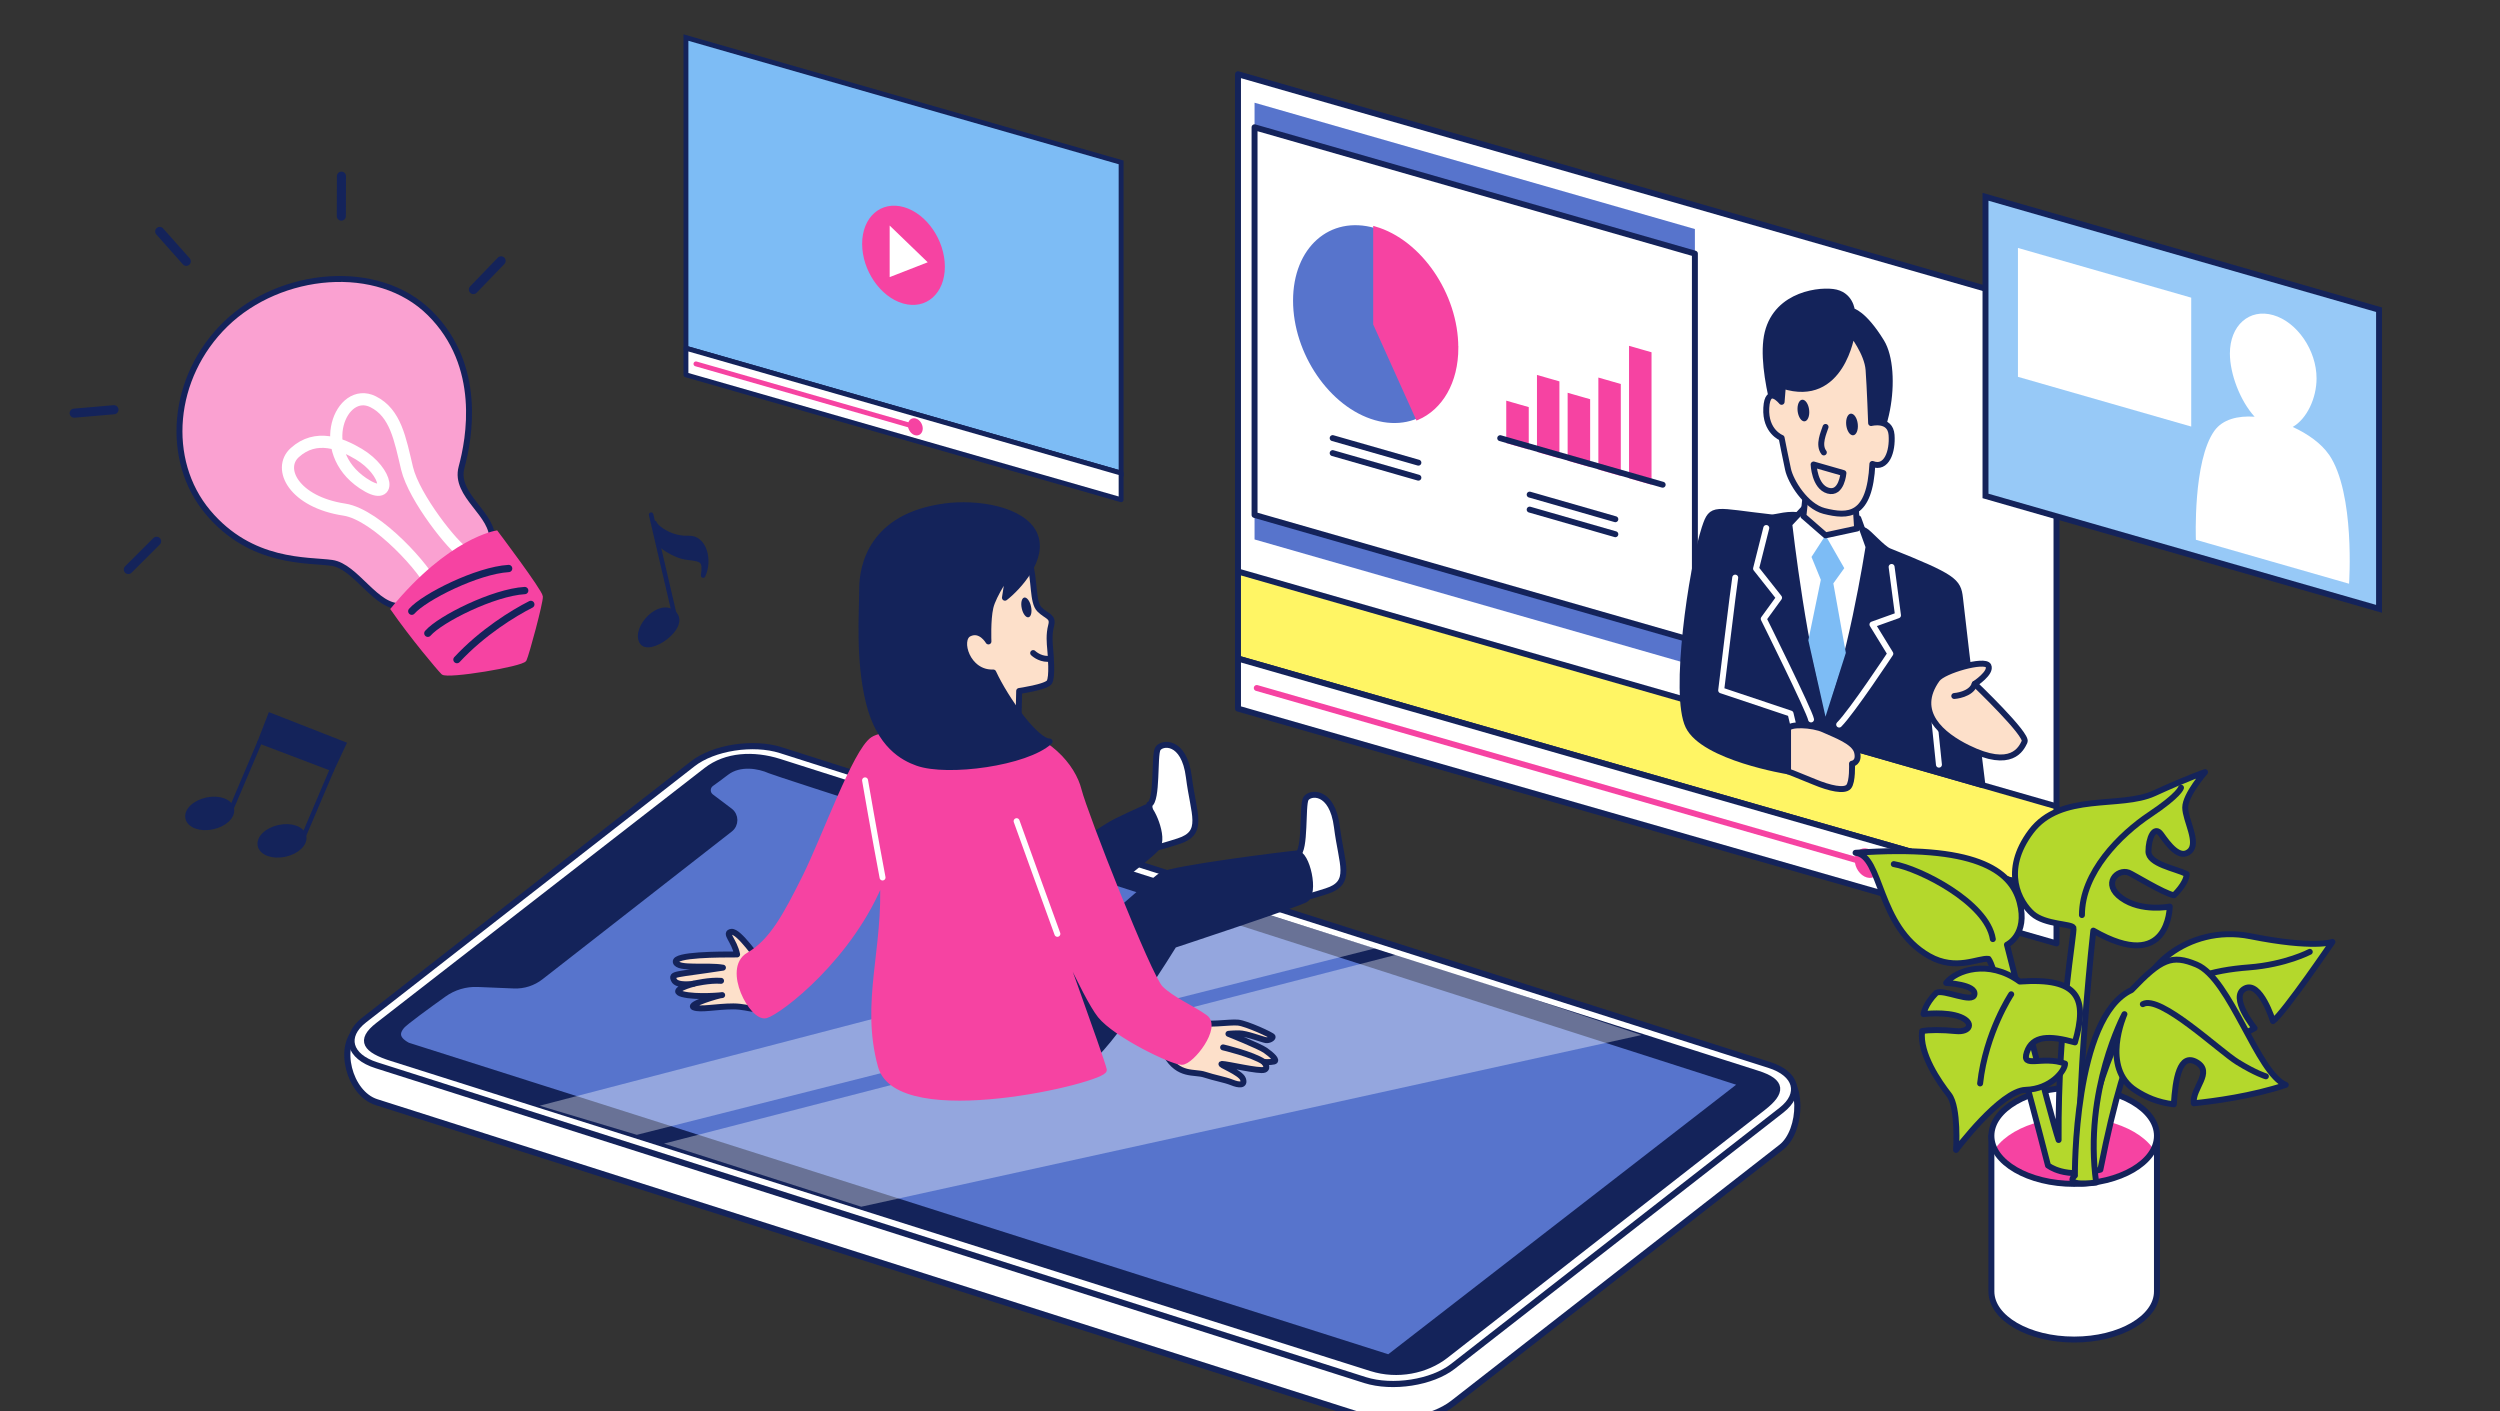 <?xml version="1.0" encoding="UTF-8"?><svg id="a" xmlns="http://www.w3.org/2000/svg" width="450" height="254" xmlns:xlink="http://www.w3.org/1999/xlink" viewBox="0 0 450 254"><rect x="0" y="0" width="450" height="254" fill="#333333" stroke="none"/><defs><style>.d{fill:#faa1d1;}.d,.e,.f,.g,.h{stroke:#f643a2;}.d,.i,.f,.g,.j,.k,.l{stroke-miterlimit:10;}.d,.g{stroke-width:.59px;}.m{fill:#b4d82c;}.m,.n,.o,.p,.q,.r,.s,.e,.t,.u,.v,.w,.x,.h,.y,.z,.aa,.ab{stroke-linecap:round;stroke-linejoin:round;}.m,.n,.o,.p,.q,.r,.t,.u,.v,.w,.i,.x,.j,.k,.l,.y,.aa,.ab{stroke:#14235a;}.m,.o,.q,.r,.s,.e,.u,.w,.x,.j,.k{stroke-width:1.07px;}.n{stroke-width:1.64px;}.n,.p,.s,.ac,.e,.x,.k,.h,.z,.ab{fill:none;}.o{fill:#fde0ca;}.ad{opacity:.36;}.ad,.ae,.r,.y,.aa{fill:#fff;}.p{stroke-width:1.31px;}.q,.af{fill:#5774cc;}.s,.z{stroke:#fff;}.t{stroke-width:1.04px;}.t,.ag,.v,.w,.i{fill:#14235a;}.u{fill:#fff564;}.ah{clip-path:url(#b);}.v,.i,.ab{stroke-width:.82px;}.f{stroke-width:.99px;}.f,.g{fill:#f643a2;}.ai{fill:#211714;}.j{fill:#97c9f7;}.h,.l,.y{stroke-width:.88px;}.l,.aj{fill:#7dbcf5;}.z{stroke-width:2.19px;}.aa{stroke-width:1.11px;}.ak{clip-path:url(#c);}</style><clipPath id="b"><rect class="ac" x="-41.55" y="5.52" width="530.83" height="253.46"/></clipPath><clipPath id="c"><path class="r" d="M388.25,204.44c0,4.78-6.67,8.66-14.9,8.66s-14.9-3.88-14.9-8.66,6.67-8.66,14.9-8.66,14.9,3.88,14.9,8.66Z"/></clipPath></defs><g class="ah"><polygon class="l" points="201.8 85.16 123.47 62.68 123.47 6.76 201.8 29.23 201.8 85.16"/><polygon class="y" points="201.8 89.95 123.47 67.47 123.47 62.68 201.8 85.16 201.8 89.95"/><line class="h" x1="125.27" y1="65.5" x2="164.76" y2="76.83"/><path class="g" d="M165.8,77.13c0,.67-.47,1.09-1.04.92-.57-.17-1.04-.85-1.04-1.52s.47-1.09,1.04-.92c.57.16,1.04.85,1.04,1.52Z"/><path class="g" d="M169.78,48.01c0,4.63-3.2,7.47-7.15,6.33-3.95-1.13-7.15-5.8-7.15-10.44s3.2-7.47,7.15-6.33c3.95,1.13,7.15,5.8,7.15,10.44Z"/><polygon class="ae" points="166.99 47.21 160.14 40.6 160.14 49.88 166.99 47.21"/><polygon class="r" points="370.17 160.82 222.84 118.54 222.84 13.36 370.17 55.63 370.17 160.82"/><polygon class="u" points="370.17 160.82 222.84 118.54 222.84 102.87 370.17 145.15 370.17 160.82"/><polygon class="r" points="370.17 169.82 222.84 127.55 222.84 118.54 370.17 160.82 370.17 169.82"/><line class="e" x1="226.22" y1="123.84" x2="336.12" y2="155.37"/><path class="g" d="M338.07,155.93c0,1.27-.88,2.05-1.96,1.73-1.08-.31-1.96-1.59-1.96-2.86s.88-2.05,1.96-1.74c1.08.31,1.96,1.59,1.96,2.86Z"/><polygon class="af" points="305.08 119.84 225.82 97.1 225.82 18.49 305.08 41.23 305.08 119.84"/><polygon class="r" points="305.08 115.43 225.82 92.69 225.82 22.91 305.08 45.65 305.08 115.43"/><path class="w" d="M306.86,94.98c-2.4,7.38-5.71,30.09-2.95,35.74,2.76,5.66,17.93,8.12,17.93,8.12v-7.56l35,10.04s-2.91-23.46-4.04-33.66c-.34-3.06-1.05-3.76-12.76-8.45-1.19-.47-3.64-3.33-4.37-3.69-1.97-.95-4.51-1.04-11.05-2.63-2.65-.65-4.97.33-5.76.24-10.3-1.14-10.72-2.06-11.99,1.84Z"/><path class="r" d="M322.07,94.34s2.84,24.96,6.52,34.66c4.14-7.46,7.75-30.57,7.75-30.57l-1.84-5.12-9.44-2.17-2.99,3.19Z"/><polygon class="aj" points="328.59 96.36 326.07 100.25 327.75 104.36 325.5 115.25 328.59 129 332.25 117.52 330 105.01 331.97 102.27 328.59 96.36"/><path class="s" d="M317.93,95.04l-1.84,7.31,4.14,5.24-2.76,3.8s8.29,16.7,8.52,18.11"/><path class="s" d="M340.49,102.05l1.15,8.71-4.6,1.65,3.22,5.25s-6.91,10.45-9.21,12.76"/><path class="s" d="M312.34,103.97c-.23,1.28-2.53,20.29-2.53,20.29l12.49,4.18.69,2.9"/><polygon class="o" points="325.3 86.61 324.61 92.9 328.59 96.36 334.28 95.13 333.81 87.71 325.3 86.61"/><path class="w" d="M322.07,82.18s-5.06-13.07-4.14-20.91c.92-7.84,8.75-9.11,11.97-8.72,3.22.38,3.45,3.42,3.45,3.42,0,0,2.07.32,5.3,5.57,3.22,5.25,1.15,20.05-5.06,22.05-6.22,2-11.51-1.41-11.51-1.41Z"/><path class="o" d="M320.92,69.42l-.23,2.91s-2.53-3.16-2.76,1.1c-.23,4.26,2.76,5.39,2.76,5.39.44,2.22.42,2.16,1.15,5.64.46,2.2,3.22,6.69,6.52,7.52,4.3,1.08,8.21,1.12,8.67-8.47,2.53,1,3.68-2.19,3.45-5.22-.23-3.04-3.68-2.14-3.68-2.14,0,0-.23-6.55-.46-9.59-.23-3.04-2.99-6.53-2.99-6.53,0,0-1.84,12.8-12.43,9.4Z"/><path class="ag" d="M325.67,74.2c0,1.06-.48,1.79-1.06,1.62-.59-.17-1.06-1.17-1.06-2.23s.48-1.79,1.06-1.62c.59.17,1.06,1.17,1.06,2.23Z"/><path class="ag" d="M334.42,76.71c0,1.06-.48,1.79-1.06,1.62-.59-.17-1.06-1.17-1.06-2.23s.48-1.79,1.06-1.62c.59.17,1.06,1.17,1.06,2.23Z"/><path class="x" d="M328.6,76.85c-.31.99-1.38,3.21-.31,4.59"/><path class="x" d="M326.45,83.61l5.37,1.54s-.31,3.87-2.76,3.17c-2.46-.7-2.61-4.71-2.61-4.71Z"/><line class="s" x1="348.09" y1="128.73" x2="349.01" y2="137.64"/><path class="o" d="M348.7,122.24c1.11-1.55,8.6-3.66,9.21-2.4.61,1.26-2.46,3.26-2.46,3.26,0,0,9.59,9.15,8.98,10.41-.61,1.26-2.3,5.01-10.21,1.12-4.58-2.25-9.82-6.42-5.53-12.39Z"/><path class="o" d="M351.77,125.28s3.07-.2,3.68-2.19"/><path class="o" d="M321.84,131.28c0-1.08,4.45-.88,6.45.05,2,.93,5.53,2.13,5.99,4.06.46,1.93-.92,2.08-.92,2.08,0,0,.15,3.29-.61,4.15-.77.86-3.38.29-6.14-.86-2.76-1.15-4.76-1.91-4.76-1.91v-7.56Z"/><path class="af" d="M262.21,62.57c0,9.55-6.6,15.4-14.73,13.06-8.14-2.33-14.73-11.97-14.73-21.52s6.6-15.4,14.73-13.06c8.14,2.34,14.73,11.97,14.73,21.52Z"/><path class="g" d="M262.21,62.57c0,6.26-2.84,10.93-7.09,12.75l-7.65-16.98v-17.29c8.14,2.34,14.73,11.97,14.73,21.52Z"/><polygon class="g" points="274.88 80.52 271.42 79.53 271.42 72.51 274.88 73.5 274.88 80.52"/><polygon class="g" points="280.4 82.11 276.95 81.12 276.95 67.88 280.4 68.87 280.4 82.11"/><polygon class="g" points="285.93 83.69 282.47 82.7 282.47 71.09 285.93 72.08 285.93 83.69"/><polygon class="g" points="291.45 85.28 288 84.29 288 68.35 291.45 69.34 291.45 85.28"/><polygon class="g" points="296.98 86.86 293.52 85.87 293.52 62.64 296.98 63.63 296.98 86.86"/><line class="x" x1="270.04" y1="78.87" x2="299.28" y2="87.25"/><line class="x" x1="239.88" y1="78.86" x2="255.31" y2="83.28"/><line class="x" x1="239.88" y1="81.56" x2="255.31" y2="85.98"/><line class="x" x1="275.34" y1="89.03" x2="290.76" y2="93.46"/><line class="x" x1="275.34" y1="91.73" x2="290.76" y2="96.16"/><polygon class="j" points="428.23 109.59 357.39 89.27 357.39 35.42 428.23 55.75 428.23 109.59"/><path class="ae" d="M419.2,81.82c-1.35-1.97-3.77-3.72-6.51-4.97,2.54-1.45,4.29-5.17,4.29-8.74,0-5.05-3.49-10.15-7.8-11.39-4.31-1.24-7.8,1.86-7.8,6.91,0,3.64,1.82,8.49,4.45,11.38-3.04-.22-5.77.49-7.23,2.52-3.9,5.42-3.34,19.63-3.34,19.63l27.57,7.91s1.14-16.3-3.62-23.26Z"/><polygon class="ae" points="394.42 76.78 363.23 67.83 363.23 44.63 394.42 53.58 394.42 76.78"/><path class="r" d="M206.87,144.81c1.53-.68.85-8.83,1.53-10.02.68-1.19,4.75-1.7,5.6,5.09.85,6.79,2.89,10.02-1.87,11.54-4.75,1.53-4.58,1.19-4.58,1.19l-.68-7.81Z"/><path class="r" d="M233.52,153.8c1.53-.68.85-8.83,1.53-10.02.68-1.19,4.75-1.7,5.6,5.09.85,6.79,2.89,10.02-1.87,11.54-4.75,1.53-4.58,1.19-4.58,1.19l-.68-7.81Z"/><path class="aa" d="M245.69,255.05l-177.92-56.66c-4.99-1.57-7.09-10.25-3.33-13.18l60.23-41.08c3.76-2.93,10.86-4.04,15.84-2.47l179.33,50.77c4.99,1.57,4.57,11.12.81,14.06l-59.12,46.1c-3.76,2.93-10.86,4.04-15.84,2.47Z"/><path class="aa" d="M245.69,248.41l-177.92-56.66c-4.99-1.57-5.98-5.23-2.21-8.16l59.12-46.1c3.76-2.93,10.86-4.04,15.84-2.47l177.92,56.66c4.99,1.57,5.98,5.23,2.21,8.16l-59.12,46.1c-3.76,2.93-10.86,4.04-15.84,2.47Z"/><path class="t" d="M246.87,246.31l-176.36-55.83c-4.68-1.47-6-3.18-2.47-5.93l59.1-45.9c3.53-2.75,8.49-3.02,13.16-1.54l176.01,56.11c4.68,1.47,4.58,3.41,1.05,6.16l-57.13,44.62c-3.53,2.75-8.68,3.78-13.35,2.31Z"/><path class="q" d="M73.36,188.18l176.63,56.18,63.65-49.31s-173.13-55.48-175.05-56.36c-1.92-.87-5.41-1.53-7.87.35-1.11.85-2.01,1.51-2.69,1.99-.82.58-.84,1.79-.04,2.39l3.39,2.56c1.08.82,1.09,2.43.02,3.27l-34.06,26.58c-1.37,1.08-3.07,1.63-4.81,1.56l-6.53-.27c-2.19-.09-4.34.55-6.13,1.83-2.86,2.05-6.99,5.05-7.55,5.73-.87,1.05-1.22,2.27,1.05,3.5Z"/><polygon class="ad" points="97.14 199.03 228.64 164.75 247.52 170.7 114.63 204.27 97.14 199.03"/><polygon class="ad" points="119.52 205.85 251.72 171.75 295.45 186.31 155.02 217.21 119.52 205.85"/><path class="o" d="M215.52,183.9c1.47.79,5.77,0,7.34.17,1.57.17,6.12,2.27,6.21,2.54.09.26-.61.7-1.22.61-.61-.09-3.5-1.22-4.81-1.22s-1.92.09-1.92.09c0,0,5.51,2.19,6.64,2.97,1.14.79,2.27,1.84,1.57,2.01-.7.17-1.84.09-1.84.09,0,0,.96,1.05.09,1.4-.87.35-6.73-1.05-7.61-1.05s3.32,1.49,3.76,2.71c.44,1.22-.7,1.14-2.01.61-1.31-.52-3.06-.79-4.9-1.4-1.84-.61-4.63.35-6.91-3.5-2.27-3.85,3.15-7.34,5.6-6.03Z"/><path class="x" d="M220.16,188.53s5.25,1.22,7.34,2.62"/><path class="o" d="M137.26,173.5c-.85-.85-4.24-5.94-5.6-5.77-1.36.17.51,1.53,1.02,4.07-3.23,0-11.37,0-11.04,1.36.34,1.36,5.6.51,8.49,1.02-8.83,1.36-9.34,1.02-8.83,2.21.51,1.19,3.57.68,3.57.68,0,0-4.58,1.19-2.04,1.87,2.55.68,7.64.17,7.13.17s-6.28,1.7-5.09,2.21,4.07-.17,7.13-.17,5.43,1.53,6.45-.34c1.02-1.87-1.19-7.3-1.19-7.3Z"/><path class="x" d="M124.87,177.06s2.89-.68,4.92-.51"/><path class="w" d="M182.59,161.27c2.04-3.57,15.28-11.54,16.81-12.56,1.53-1.02,6.28-3.06,6.96-3.4.68-.34,3.4,5.43,1.87,7.3-1.53,1.87-14.6,11.71-15.45,12.56-.85.85-4.75,10.7-4.75,10.7,0,0,19.18-17.15,21.05-18.34,1.87-1.19,22.41-3.74,24.28-3.9,1.87-.17,3.57,7.3,1.53,8.32-2.04,1.02-23.6,8.15-23.6,8.15,0,0-11.54,18.84-16.3,21.56-4.75,2.72-16.3,7.13-21.22-.85-4.92-7.98,8.83-29.54,8.83-29.54Z"/><path class="f" d="M180.2,131.02c8.39,1.4,12.94,6.99,13.99,11.19,1.05,4.2,12.59,33.57,14.69,35.67,2.1,2.1,5.6,3.5,8.04,5.25,2.45,1.75-2.45,8.04-4.2,8.04s-11.89-4.9-14.69-8.39c-2.8-3.5-9.44-18.89-9.44-18.89,0,0,9.79,26.93,10.14,28.68.35,1.75-37.07,10.84-40.22-.7-3.15-11.54,1.05-20.98.35-33.92-5.6,14.34-18.54,24.13-20.98,24.83-2.45.7-7.34-8.39-3.15-10.84,4.2-2.45,6.64-6.99,10.14-13.99,3.5-6.99,9.09-22.73,12.24-24.83,3.15-2.1,23.08-2.1,23.08-2.1Z"/><path class="o" d="M185.27,101.03c1.05,3.41.52,7.34,1.84,8.66,1.31,1.31,2.54,1.22,2.1,2.89-.44,1.66-.26,3.24-.17,4.28.09,1.05.44,5.07-.17,5.95-.61.87-5.42,1.57-5.42,1.57l-.17,7.34s-8.66,0-11.28-1.4-11.1-14.69-8.57-22.47c2.54-7.78,12.42-11.19,15.48-10.93,3.06.26,6.38,4.11,6.38,4.11Z"/><path class="x" d="M185.97,117.55s1.05,1.05,2.62,1.05"/><path class="ag" d="M185.58,109.15c.22.98.02,1.85-.44,1.96-.46.1-1.01-.61-1.22-1.59-.22-.98-.02-1.85.44-1.96.46-.1,1.01.61,1.22,1.59Z"/><path class="w" d="M170.05,91.15c5.85-.78,13.99.52,16.09,4.9,2.1,4.37-2.97,9.79-5.25,11.54l.7-4.55s-2.8,4.02-3.32,6.3c-.52,2.27-.35,6.12-.35,6.12,0,0-1.4-2.45-3.5-1.4-2.1,1.05-.35,7.17,4.37,6.99,2.27,4.9,7.69,12.42,10.14,12.42-4.2,3.85-18.36,5.77-23.78,3.85-2.56-.91-6.82-3.15-8.74-10.84-1.92-7.69-1.22-16.26-1.22-20.46s1.75-13.11,14.86-14.86Z"/><path class="s" d="M155.71,140.46s1.75,10.14,3.15,17.49"/><path class="s" d="M182.99,147.81s6.3,17.49,7.34,20.28"/><polygon class="i" points="48.63 128.71 46.79 133.46 59.8 138.4 61.91 133.91 48.63 128.71"/><line class="i" x1="46.79" y1="133.46" x2="41.26" y2="146.47"/><path class="i" d="M38.27,148.88c-2.19.47-4.2-.26-4.49-1.62-.29-1.36,1.25-2.84,3.45-3.31,2.19-.47,4.2.26,4.49,1.62.29,1.36-1.25,2.84-3.45,3.31Z"/><line class="i" x1="59.8" y1="138.4" x2="54.27" y2="151.41"/><path class="i" d="M51.28,153.82c-2.19.47-4.2-.26-4.49-1.62-.29-1.36,1.25-2.84,3.45-3.31,2.19-.47,4.2.26,4.49,1.62.29,1.36-1.25,2.84-3.45,3.31Z"/><path class="r" d="M388.25,232.46c0,4.78-6.67,8.66-14.9,8.66s-14.9-3.88-14.9-8.66v-28.02h29.8v28.02Z"/><path class="ae" d="M388.25,204.44c0,4.78-6.67,8.66-14.9,8.66s-14.9-3.88-14.9-8.66,6.67-8.66,14.9-8.66,14.9,3.88,14.9,8.66Z"/><g class="ak"><path class="f" d="M388.25,210.3c0,4.78-6.67,8.66-14.9,8.66s-14.9-3.88-14.9-8.66,6.67-8.66,14.9-8.66,14.9,3.88,14.9,8.66Z"/></g><path class="x" d="M388.25,204.44c0,4.78-6.67,8.66-14.9,8.66s-14.9-3.88-14.9-8.66,6.67-8.66,14.9-8.66,14.9,3.88,14.9,8.66Z"/><path class="m" d="M368.64,209.79s-8.91-34.89-10.7-37.19c-1.78-.25-5.84,2.25-10.7-.51-9.42-5.35-8.4-18.08-13.24-18.59,21.39-1.53,28.02,3.06,29.54,8.91,1.53,5.86-2.29,7.64-2.29,7.64,0,0,7.9,31.07,9.3,35.15-.13-21.65,2.93-37.44,2.67-38.2-.25-.76-5.09-.51-7.39-2.55-2.29-2.04-5.6-7.64-.25-14.77,5.35-7.13,16.05-4.08,22.16-6.88,6.11-2.8,9.17-3.82,9.17-3.82,0,0-3.57,4.08-3.57,6.37s2.55,6.37.76,7.9c-1.78,1.53-3.82-1.27-5.09-3.06-1.27-1.78-2.29.76-2.29,3.06s4.84,3.06,6.88,4.08c0,1.68-2.29,3.82-2.29,3.82-1.9-.37-7.34-3.77-8.15-4.08-2.04-.76-4.84,2.04-1.27,4.58,3.57,2.55,8.66,1.53,8.66,1.53,0,0,0,12.23-13.75,4.33-2.55,23.69-2.8,42.53-2.55,41.77.25-.76,5.09-24.45,11.46-28.53-1.27-5.6,7.9-14.52,19.36-12.23,11.46,2.29,14.77,1.02,14.77,1.02,0,0-8.66,12.73-10.7,14.26,0,0-2.29-7.39-5.09-5.86-2.8,1.53,1.78,7.13,1.78,7.13,0,0-5.35,3.06-9.42,3.57-4.08.51-9.17-4.84-9.17-4.84,0,0-3.82-.25-9.17,26.74-6.37,1.78-9.42-.76-9.42-.76Z"/><path class="x" d="M374.75,164.71c0-7.64,6.88-14.52,12.23-18.08,5.35-3.57,5.6-4.84,5.6-4.84"/><path class="x" d="M388,181.01c4.33-4.84,10.19-6.37,16.81-6.88,6.62-.51,10.95-2.8,10.95-2.8"/><path class="x" d="M340.88,155.54c4.58.76,16.81,6.88,17.83,13.5"/><path class="m" d="M373.48,211.57s-.25-28.53,10.19-33.36c5.35-5.6,7.25-6.45,11.72-4.58,6.11,2.55,10.95,19.61,16.05,21.65-6.12,2.04-12.88,2.93-16.56,3.31-.3-2.71,3.57-5.6.51-7.39-3.06-1.78-3.82,3.06-4.1,7.58-3.01-.36-5.07-1.34-6.85-2.48-6.37-4.08-2.04-13.75-2.04-13.75,0,0-7.39,13.75-5.09,30.31-6.24.76-3.82-1.27-3.82-1.27Z"/><path class="x" d="M385.71,180.75c3.06-1.78,13.75,8.4,17.06,10.44,3.31,2.04,5.09,2.55,5.09,2.55"/><path class="m" d="M363.55,176.68c-5.6-4.08-11.46-2.04-13.24.25,0,0,5.35.25,5.09,2.04-.25,1.78-5.6-1.02-6.88-.25-2.04,2.04-2.29,3.82-2.29,3.82,0,0,4.08-.51,6.62.51,2.55,1.02,1.78,2.8-.76,2.55-2.55-.25-4.84-.25-6.11,0-.51,4.08,3.06,9.17,4.84,11.46,1.78,2.29,1.27,9.93,1.27,9.93,0,0,8.01-10.68,12.54-10.82s7.08-3.45,7.08-4.72c-4.08-1.53-7.9,1.02-6.88-2.04,1.02-3.06,4.08-3.06,8.66-1.78,2.29-7.9.76-11.72-9.93-10.95Z"/><path class="x" d="M362.02,178.97s-4.58,6.88-5.6,16.05"/><path class="d" d="M88.58,97.35c.45-4.83-6.88-8.09-5.5-13.24,1.39-5.15,3.85-18.25-5.69-27.74-9.38-9.33-26.99-7.56-36.79,1.98-9.79,9.54-11,24.51-3.18,33.84,7.82,9.33,17.95,8.52,22.32,9.13,4.37.61,7.98,8.24,12.5,7.76,4.52-.48,16.34-11.74,16.34-11.74Z"/><path class="k" d="M88.58,97.35c.45-4.83-6.88-8.09-5.5-13.24,1.39-5.15,3.85-18.25-5.69-27.74-9.38-9.33-26.99-7.56-36.79,1.98-9.79,9.54-11,24.51-3.18,33.84,7.82,9.33,17.95,8.52,22.32,9.13,4.37.61,7.98,8.24,12.5,7.76,4.52-.48,16.34-11.74,16.34-11.74Z"/><path class="z" d="M83.6,99.55c-1.87-.93-9.07-9.95-10.33-15.25-1.26-5.3-2.06-9.97-6.12-11.99-5.76-2.86-10.58,8.76-1.83,14.66,5.47,3.69,4.55-2.07-.72-5.22-3.16-1.89-7.7-3.76-11.54-.28-3.19,2.89-.13,8.89,8.92,10.26,5.95.91,14.92,11.1,15.87,13.91"/><path class="g" d="M89.36,95.79s-8.42,1.27-18.75,13.85c3.52,5.06,8.29,10.73,9.08,11.51.78.78,14.34-1.45,14.8-2.38.46-.94,3.01-10.38,2.93-11.39-.08-1.01-8.06-11.59-8.06-11.59Z"/><path class="p" d="M95.55,108.79c-3.11,1.57-8.72,5.01-13.3,9.94"/><path class="p" d="M91.56,102.33c-5.61.33-15.19,5.11-17.44,7.69"/><path class="p" d="M94.45,106.3c-5.61.33-15.19,5.11-17.44,7.69"/><line class="n" x1="90.2" y1="46.95" x2="85.21" y2="52.12"/><line class="n" x1="61.46" y1="31.71" x2="61.44" y2="38.9"/><line class="n" x1="28.75" y1="41.66" x2="33.53" y2="47.04"/><line class="n" x1="13.35" y1="74.37" x2="20.51" y2="73.75"/><line class="n" x1="23.1" y1="102.51" x2="28.19" y2="97.43"/><path class="ag" d="M115.66,115.44c-1.35-2.53,3.37-7.54,5.89-5.1,2.52,2.43-4.63,7.46-5.89,5.1"/><path class="ab" d="M115.46,115.5c-1.35-2.53,3.37-7.54,5.89-5.1,2.52,2.43-4.63,7.46-5.89,5.1Z"/><line class="ai" x1="121.34" y1="110.39" x2="117.2" y2="92.64"/><line class="v" x1="121.34" y1="110.39" x2="117.2" y2="92.64"/><path class="ag" d="M117.81,94.13c.51,1.11,3.25,2.86,6.12,2.71,2.86-.14,3.95,3.92,2.64,6.76.34-2.58.05-2.92-2.72-3.21-2.78-.29-5.24-2.54-5.24-2.54l-.79-3.72Z"/><path class="ab" d="M117.81,94.13c.51,1.11,3.25,2.86,6.12,2.71,2.86-.14,3.95,3.92,2.64,6.76.34-2.58.05-2.92-2.72-3.21-2.78-.29-5.24-2.54-5.24-2.54l-.79-3.72Z"/></g></svg>